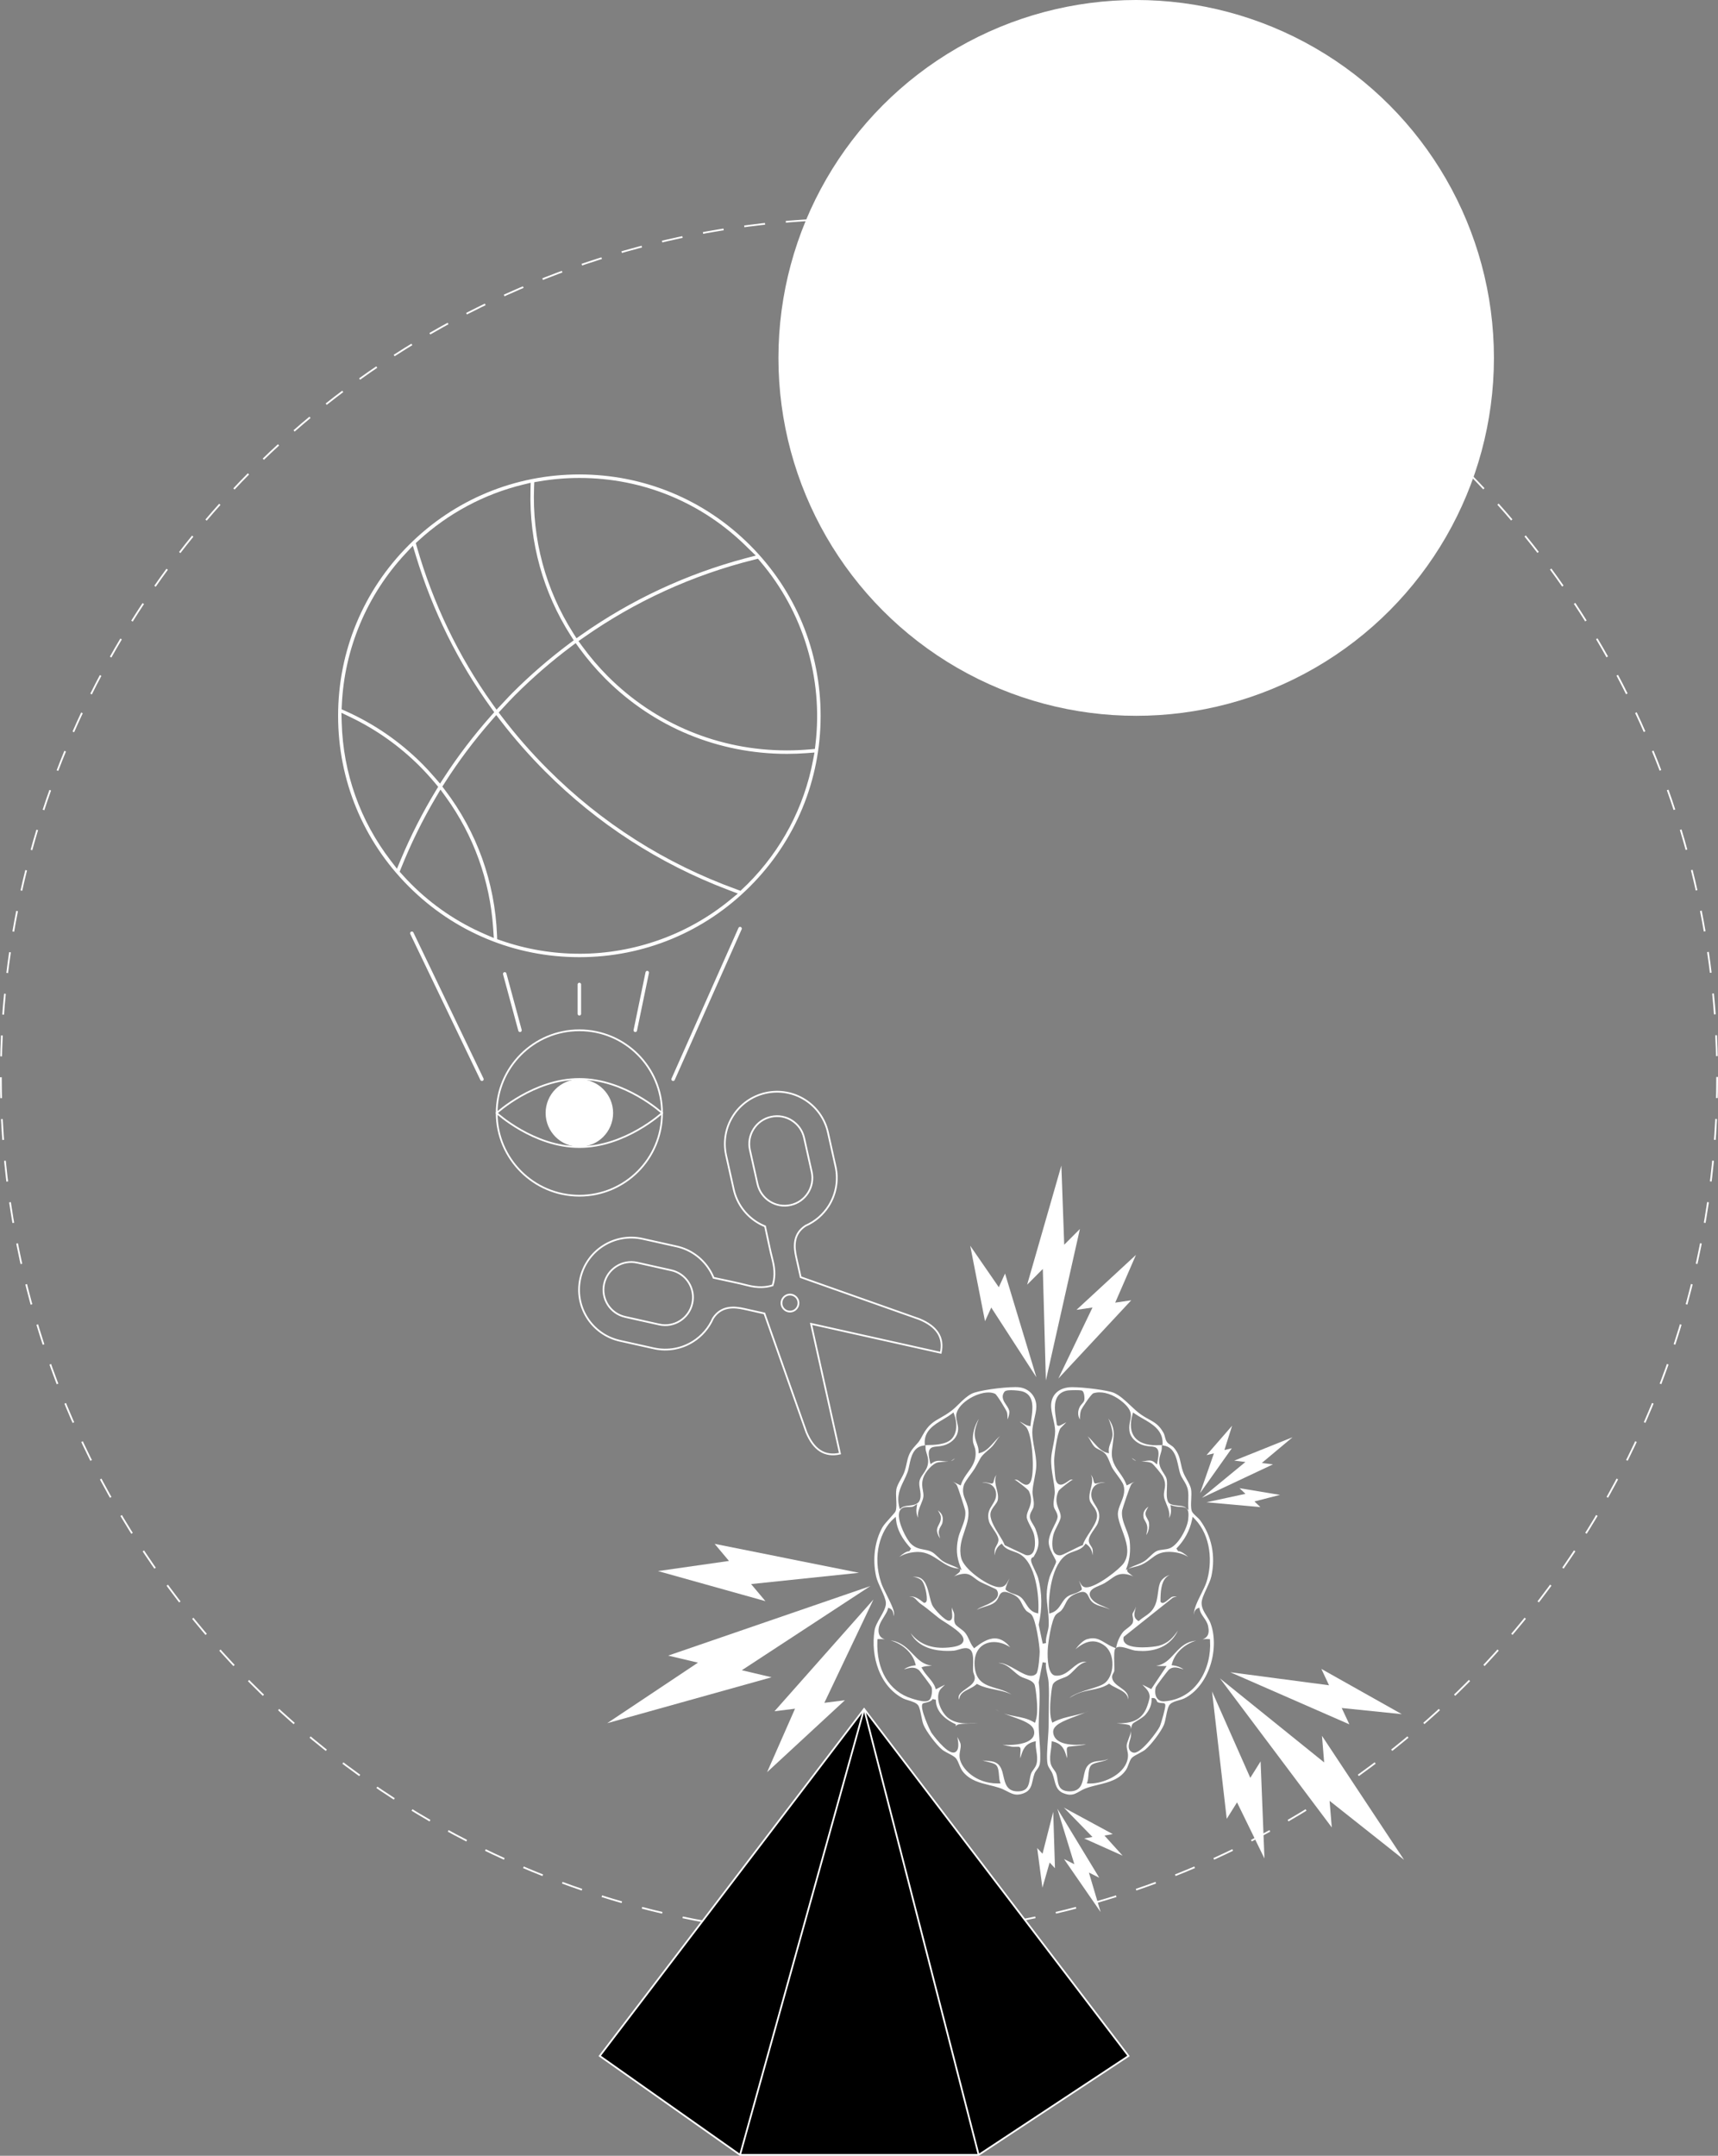 <?xml version="1.0" encoding="UTF-8"?>
<svg id="Layer_2" data-name="Layer 2" xmlns="http://www.w3.org/2000/svg" viewBox="0 0 988.16 1239.41">
  <rect x="0" y="0" width="988.16" height="1239.41" fill="#808080" stroke="none"/>
  <defs>
    <style>
      .cls-1, .cls-2, .cls-3, .cls-4 {
        stroke: #fff;
        stroke-miterlimit: 10;
      }

      .cls-1, .cls-2, .cls-4 {
        fill: none;
      }

      .cls-2 {
        stroke-dasharray: 12.02 12.02;
      }

      .cls-5 {
        fill: #fff;
      }

      .cls-4 {
        stroke-linecap: round;
        stroke-width: 2px;
      }
    </style>
  </defs>
  <g id="Layer_2-2" data-name="Layer 2">
    <g>
      <circle class="cls-5" cx="653.51" cy="205.77" r="205.77"/>
      <g>
        <g>
          <circle class="cls-5" cx="333.24" cy="639.9" r="19.41"/>
          <circle class="cls-1" cx="333.24" cy="639.9" r="47.55"/>
          <path class="cls-1" d="M380.79,639.9s-21.29-19.57-47.55-19.57-47.55,19.57-47.55,19.57c0,0,21.29,19.57,47.55,19.57s47.55-19.57,47.55-19.57Z"/>
        </g>
        <line class="cls-4" x1="277.2" y1="620.49" x2="236.89" y2="536.56"/>
        <line class="cls-4" x1="387.17" y1="620.49" x2="425.67" y2="533.88"/>
        <line class="cls-4" x1="333.24" y1="582.87" x2="333.24" y2="566"/>
        <line class="cls-4" x1="365.41" y1="592.35" x2="372.28" y2="559.18"/>
        <line class="cls-4" x1="299.09" y1="592.35" x2="290.31" y2="559.91"/>
        <path class="cls-5" d="M333.24,272.77c-37.07,0-71.92,14.43-98.12,40.64-26.21,26.21-40.65,61.06-40.65,98.13s14.43,71.92,40.65,98.13c26.21,26.21,61.06,40.64,98.12,40.64,0,0,0,0,0,0,37.07,0,71.92-14.43,98.12-40.64,26.21-26.21,40.65-61.06,40.65-98.13s-14.44-71.92-40.65-98.13c-26.21-26.21-61.06-40.64-98.12-40.64ZM329.65,363.9c-15.88-24.99-23.65-53.99-22.46-83.87l.11-2.8,2.76-.47c7.65-1.31,15.46-1.97,23.23-1.97,36.54,0,70.87,14.22,96.69,40.04.06.06.16.16.26.27l.06.06,4.42,4.25-5.95,1.56c-33.94,9.06-65.64,23.83-94.22,43.91l-2.96,2.08-1.94-3.06ZM283.16,404.58c-19.51-27.36-34.11-57.73-43.42-90.28l-.59-2.05,1.57-1.44c17-15.63,37.79-26.76,60.13-32.19l4.39-1.06-.11,4.51c-.75,29.74,7.25,58.56,23.14,83.35l1.74,2.71-2.58,1.93c-11.55,8.64-22.52,18.13-32.6,28.22-1.51,1.51-3.01,3.12-4.45,4.66-.63.67-1.25,1.34-1.88,2.01l-2.89,3.06-2.44-3.42ZM250.09,447.03c-2.61-3.02-4.99-5.6-7.29-7.9-12.79-12.79-27.65-23.01-44.16-30.38l-2.15-.96.11-2.35c1.45-32.53,14.51-63.53,36.77-87.3l4.09-4.37,1.74,5.73c9.6,31.61,24.22,61.13,43.45,87.73l1.62,2.24-1.84,2.07c-9.89,11.16-18.91,22.98-26.82,35.12l-2.51,3.85-3.01-3.48ZM452.59,431.43c-38.92,0-75.48-15.12-102.94-42.58-5.31-5.31-10.3-11.17-14.85-17.41l-2.07-2.84,2.88-2.02c29.75-20.9,62.81-35.99,98.26-44.84l2.08-.52,1.39,1.63c24.65,28.86,36.21,67.12,31.71,104.95l-.33,2.78-2.79.25c-4.41.4-8.89.6-13.32.6ZM423.91,511.41c-41.23-14.89-77.84-38.15-108.82-69.13-9.46-9.45-18.38-19.66-26.49-30.33l-1.76-2.31,2.96-3.19c2.07-2.23,4.2-4.54,6.43-6.76,10.06-10.05,20.85-19.41,32.09-27.83l2.8-2.1,2.06,2.83c4.59,6.31,9.67,12.25,15.08,17.66,27.84,27.84,64.9,43.17,104.36,43.17,3.77,0,7.6-.15,11.36-.43l4.5-.34-.84,4.43c-5.12,27.06-18.14,51.68-37.67,71.21-.57.57-1.15,1.12-1.74,1.67-.25.24-.51.48-.76.72l-1.55,1.47-2.01-.73ZM224.69,494.74c-17.59-22.9-27.32-50.31-28.15-79.27l-.16-5.67,5.11,2.46c14.87,7.14,28.3,16.65,39.91,28.26,3.05,3.06,6.1,6.4,9.05,9.94l1.58,1.9-1.28,2.11c-7.67,12.62-14.44,25.91-20.13,39.49l-2.3,5.5-3.63-4.72ZM333.25,548.33c-15.41,0-30.57-2.56-45.07-7.6l-2.22-.77-.09-2.35c-1.21-30.46-11.58-59.32-29.98-83.46l-1.46-1.92,1.29-2.03c7.91-12.43,16.98-24.51,26.95-35.91l2.77-3.17,2.57,3.33c7.88,10.23,16.53,20.06,25.69,29.22,29.99,30,65.36,52.85,105.11,67.94l5.59,2.12-4.63,3.79c-24.29,19.88-55.01,30.82-86.52,30.82ZM278.85,537.06c-15.86-6.86-30.11-16.55-42.34-28.78-1.72-1.73-3.42-3.52-5.2-5.5l-1.44-1.6.8-2c5.62-14.05,12.35-27.74,20-40.69l2.68-4.54,3.09,4.27c15.96,22.05,25.38,48.14,27.22,75.42l.38,5.66-5.2-2.25Z"/>
      </g>
      <circle class="cls-2" cx="494.08" cy="619.3" r="493.58"/>
      <path class="cls-1" d="M476.24,651.15l4.35,19.53c1.8,8.07.15,16.17-3.96,22.64-3.12,4.92-7.7,8.95-13.28,11.39-7.46,4.81-6.64,12.45-5.42,17.94l2.6,11.64,68.3,24.14c10.18,4.23,14.21,10.59,12.27,19.32l-74.59-16.63,16.63,74.59c-8.73,1.94-15.09-2.09-19.32-12.27l-24.14-68.3-11.64-2.6c-5.49-1.22-13.13-2.04-17.94,5.42-2.44,5.57-6.47,10.16-11.39,13.28-6.47,4.12-14.57,5.77-22.64,3.96l-19.53-4.35c-8.07-1.8-14.7-6.74-18.8-13.2-4.12-6.46-5.77-14.56-3.96-22.63,1.8-8.07,6.73-14.71,13.2-18.81,6.46-4.11,14.57-5.77,22.64-3.96l19.53,4.35c8.07,1.79,14.7,6.74,18.81,13.21.97,1.53,1.81,3.15,2.49,4.85,9.16,2.04,12.94,2.65,19.33,4.31,6.22,1.62,11.01,1.22,14.61.02,1.19-3.6,1.59-8.38-.03-14.61-1.66-6.39-2.26-10.17-4.31-19.33-1.7-.69-3.33-1.52-4.85-2.49-6.47-4.1-11.41-10.74-13.2-18.81l-4.36-19.53c-1.8-8.08-.15-16.18,3.96-22.64,4.1-6.47,10.74-11.4,18.81-13.2,8.07-1.8,16.17-.16,22.63,3.96,6.47,4.1,11.4,10.73,13.2,18.8ZM386.08,730.32l-19.53-4.36c-4.33-.96-8.57-.09-12.04,2.11-3.46,2.21-6.05,5.68-7.02,10-.96,4.32-.09,8.57,2.1,12.04,2.21,3.47,5.68,6.05,10.01,7.02l19.54,4.36c4.32.96,8.56.09,12.04-2.11,3.46-2.21,6.05-5.68,7.02-10,.96-4.32.09-8.57-2.11-12.04-2.21-3.46-5.68-6.06-10-7.02ZM450.92,745.71c-1.92,1.92-1.91,5.01,0,6.92s5.01,1.92,6.92,0,1.91-5.01,0-6.92-5.01-1.91-6.92,0ZM455.49,644.2c-3.47-2.19-7.71-3.07-12.04-2.1s-7.79,3.56-10,7.02c-2.2,3.47-3.07,7.71-2.11,12.04l4.36,19.54c.97,4.32,3.56,7.79,7.02,10,3.47,2.2,7.71,3.07,12.04,2.11,4.32-.96,7.79-3.55,10-7.02,2.2-3.47,3.07-7.71,2.11-12.04l-4.36-19.54c-.97-4.32-3.56-7.79-7.03-10Z"/>
      <g>
        <path class="cls-5" d="M615.6,1031.84c-1.16,0-2.46-.29-3.95-.88-3.62-1.43-4.39-4.37-5.27-7.77-.28-1.09-.57-2.21-.97-3.3-.35-.95-.87-1.76-1.38-2.54-.66-1.02-1.28-1.98-1.51-3.22-.58-3.11-.19-8.56.19-13.83.23-3.25.45-6.32.43-8.72-.02-2.66.04-5.6.1-8.71.11-5.51.22-11.21-.11-15.67-.12-1.58-.46-3.13-.79-4.62-.5-2.25-.98-4.38-.72-6.59l-1.92-.3-2.26,11.55.02.16c.74,5.51.49,11.11.24,16.52-.12,2.51-.24,5.1-.25,7.66-.02,2.41.2,5.48.43,8.73.38,5.26.76,10.7.19,13.82-.26,1.41-.94,2.32-1.67,3.3-.52.7-1.05,1.42-1.38,2.29-.45,1.21-.73,2.46-.99,3.67-.72,3.26-1.34,6.08-5.09,7.56-1.4.55-2.67.82-3.86.82-2.18,0-3.91-.9-5.91-1.94-1.32-.69-2.69-1.4-4.35-1.94-1.94-.63-3.91-1.12-5.81-1.58-5.52-1.36-10.73-2.64-14.82-7.3-1.24-1.42-1.9-3.05-2.54-4.62-.53-1.3-1.02-2.53-1.81-3.51-.74-.9-2.34-1.75-4.19-2.73-1.39-.73-2.83-1.49-3.7-2.2-3.38-2.74-9.22-10.52-10.78-14.34-.49-1.2-.89-3.17-1.27-5.07-.55-2.71-1.02-5.05-1.84-6.16-1.06-1.42-3.41-2.15-5.69-2.85-1.12-.34-2.17-.67-2.85-1.02-6.41-3.3-11.33-9.06-14.24-16.65-2.64-6.89-3.44-14.87-2.26-22.47.37-2.39,1.88-5.05,3.35-7.61,1.69-2.97,3.29-5.77,3.18-8.23-.09-2.06-1.41-4.95-2.81-8-1.16-2.54-2.36-5.16-2.82-7.27-2.16-9.82-.85-20.07,3.59-28.12.73-1.33,2.84-3.67,4.54-5.56,2.18-2.43,2.97-3.33,3.16-3.97.53-1.8.41-4.15.29-6.64-.1-1.99-.21-4.06.07-5.68.32-1.89,1.42-3.85,2.49-5.75.77-1.38,1.57-2.8,2.08-4.21.66-1.83,1.02-3.47,1.36-5.06.67-3.1,1.25-5.79,4-9.01.85-1,1.44-1.65,1.87-2.12,1.34-1.48,1.45-1.6,3.49-5.33,3.16-5.78,6.2-7.5,10.05-9.68,1.91-1.08,4.08-2.31,6.49-4.18,1.52-1.18,2.92-2.56,4.27-3.89,2.17-2.13,4.4-4.33,7.2-5.78,3.66-1.89,17.67-3.81,25.07-3.81.92,0,1.68.03,2.26.1,5.8.64,9.96,5.34,9.88,11.18-.03,2.1-.56,4.44-1.13,6.91-.6,2.63-1.22,5.35-1.2,7.86.02,2.87.56,5.83,1.13,8.95.62,3.38,1.26,6.87,1.17,10.22-.06,2.33-.58,4.99-1.09,7.56-.48,2.43-.97,4.95-1.08,7.22-.05,1.18.15,2.35.36,3.58.27,1.6.56,3.26.27,5.03-.13.78-.54,1.52-.97,2.31-.6,1.09-1.28,2.32-1.19,3.79.09,1.38.98,2.83,1.85,4.24.53.86,1.08,1.76,1.36,2.51,2.34,6.34,2.72,10.02-1.06,16.18-1.08.32-1.57,1.05-1.44,2.16.13,1.19.99,3,2,5.1.86,1.8,1.75,3.67,2.12,5.05,2.24,8.53,2.34,17.18.3,26.45l-.04.2,2.31,10.9,1.91-.33c-.25-1.87.23-3.76.73-5.76.39-1.56.79-3.18.82-4.79.06-3.7-.28-6.67-.62-9.54-.62-5.33-1.15-9.93,1.05-17.68.3-1.04,1.27-3.12,2.14-4.95,1.2-2.55,1.62-3.49,1.65-4.03.03-.57-.3-1.21-1.13-2.72-1.2-2.19-3.2-5.85-3.1-8.86.1-3.04,1.83-6.53,3.22-9.33,1.01-2.03,1.8-3.63,1.88-4.8.09-1.46-.59-2.7-1.19-3.79-.44-.79-.85-1.54-.98-2.32-.28-1.72-.02-3.44.24-5.11.19-1.26.38-2.46.31-3.59-.15-2.65-.59-5.28-1.02-7.82-.61-3.63-1.24-7.39-1.03-11.23.12-2.11.61-4.59,1.09-6.99.58-2.92,1.18-5.94,1.17-8.55-.01-2.29-.6-4.84-1.16-7.29-.64-2.77-1.3-5.63-1.13-8.1.38-5.61,4.32-9.28,10.53-9.83.43-.04.98-.06,1.64-.06,6.64,0,20.71,1.78,24.07,3.32,3.37,1.55,6.34,4.35,9.21,7.06,1.97,1.86,4.01,3.79,6.19,5.32,1.7,1.19,3.27,2.06,4.66,2.82,3.26,1.79,5.83,3.21,8.39,7.84.34.61.55,1.42.75,2.19.25.96.51,1.96,1.03,2.76.56.85,1.42,1.43,2.26,1.98.66.44,1.35.9,1.84,1.47,2.75,3.21,3.33,5.9,4,9.01.34,1.59.69,3.23,1.36,5.06.51,1.41,1.31,2.83,2.08,4.21,1.07,1.9,2.17,3.86,2.49,5.75.27,1.62.17,3.68.07,5.68-.13,2.49-.25,4.84.29,6.64.31,1.03,1.52,2.16,2.81,3.35.75.69,1.52,1.41,1.92,1.95,6.79,9.2,9.12,20.69,6.56,32.35-.47,2.13-1.65,4.67-2.79,7.13-1.42,3.06-2.77,5.95-2.82,8.17-.07,2.74,1.48,5.24,2.98,7.65.84,1.36,1.64,2.64,2.12,3.91,2.65,6.98,2.6,16.12-.12,24.44-2.85,8.72-8.3,15.61-14.95,18.9-.79.39-1.88.7-3.03,1.03-1.96.56-3.99,1.13-5.15,2.32-1.17,1.2-1.71,3.94-2.28,6.85-.36,1.82-.72,3.7-1.22,4.91-1.55,3.82-7.39,11.59-10.78,14.34-.87.71-2.31,1.47-3.7,2.2-1.85.98-3.46,1.82-4.19,2.73-.69.84-1.16,2.11-1.67,3.46-.43,1.14-.88,2.32-1.43,3.16-3.73,5.63-10.03,7.17-16.13,8.66-2.35.58-4.79,1.17-7.01,1.99-1.47.54-2.69,1.24-3.76,1.86-1.7.97-3.17,1.81-5.13,1.81ZM564.74,1012.02c.96.21,1.98.28,2.99.35,1.54.11,3.13.22,4.55.81,3.38,1.42,4.13,4.68,4.92,8.14.9,3.91,1.91,8.33,7.57,8.58.23,0,.45.01.66.01,5.66,0,6.28-3.6,6.83-6.78.2-1.17.41-2.38.83-3.53.26-.7.76-1.41,1.3-2.16.75-1.05,1.6-2.24,1.89-3.66.52-2.48.18-4.75-.16-6.94-.23-1.53-.45-2.97-.4-4.48l.05-1.32-1.28.35c-5.17,1.43-6.23,4.9-7.35,8.58-.09.29-.18.58-.27.88-.1-1.16,0-2.6.06-3.41.12-1.63.17-2.38-.34-2.87-.33-.32-.74-.32-1.26-.32-.25,0-.57,0-.9.01-.38,0-.79.02-1.17.02-.55,0-.93-.02-1.14-.05-1.57-.27-3.51-.63-5.49-1.14,1.08.09,2.21.14,3.37.14,3.21,0,10.98-.4,13.86-4.14.97-1.26,1.25-2.78.82-4.4-.97-3.66-6.44-5.61-12.24-7.67-1.68-.6-3.43-1.22-5.09-1.9.06.02.12.04.18.06,2.14.71,4.38,1.14,6.55,1.56,3.45.66,7.02,1.35,10.19,3.17l1.04.6.37-1.14c1.01-3.13.92-6.36.82-9.48v-.09c-.03-1-.73-10.1-1.59-11.54-1.07-1.79-3.37-2.62-5.41-3.35-1-.36-1.95-.7-2.59-1.1-1.47-.91-2.75-2.02-3.99-3.1-2.42-2.1-4.92-4.27-8.64-4.61.18-.02.36-.03.55-.03,2.77,0,6.2,1.96,9.53,3.86,3.19,1.82,6.21,3.55,8.69,3.55,1.19,0,2.19-.4,2.98-1.18,1.47-1.48,1.98-12.07,1.97-12.71-.07-3.8-2.17-18.36-4.69-21.25-.5-.58-1.11-.96-1.71-1.32-.59-.37-1.15-.72-1.57-1.24-1.09-1.35-1.68-2.54-2.24-3.69-1.27-2.59-2.38-4.82-8.2-6.58-.66-.2-1.23-.3-1.75-.3-2.09,0-2.82,1.55-3.46,2.92-.49,1.04-.99,2.11-2.07,3-1.58,1.31-3.57,1.92-5.68,2.56-1.64.5-3.32,1.02-4.85,1.9.33-.3.72-.59,1.16-.88.47-.3,1.45-.72,2.5-1.17,3.17-1.35,7.51-3.19,8.42-6.05.35-1.08.18-2.19-.49-3.28-.26-.43-.7-.68-5.56-2.87-1.66-.75-3.39-1.53-4.02-1.88-1.44-.8-2.48-1.6-3.4-2.31-1.64-1.26-3.05-2.35-5.49-2.35-1.32,0-2.85.31-4.84.97-.53.18-.97.41-1.37.65.41-.34.91-.74,1.53-1.21,1.31-.98,1.96-1.48,2.05-2.16.04-.3-.04-.59-.22-.82l-.13-.17,1.18.64-.91-2.44c-1.99-5.31-2.3-9.87-1.1-15.72.38-1.84,1.11-3.69,1.88-5.64,1.33-3.38,2.7-6.87,2.19-10.45-.1-.69-4.19-13.93-4.99-14.89-.69-.83-1.53-1.37-2.44-1.74,1.07.38,2.14.9,3.2,1.42l1.64.79.36-1.01c.91-2.53,2.39-4.58,3.82-6.57,2.47-3.42,5.02-6.95,4.29-12.62-.12-.93-.42-1.78-.72-2.6-.31-.86-.6-1.67-.7-2.59-.42-4.03.87-8.87,3.35-12.89-1.22,2.88-2.3,6.02-2.36,8.57-.05,1.99.58,3.74,1.18,5.43.55,1.53,1.07,2.97,1.06,4.51v1.3s1.24-.36,1.24-.36c3.02-.86,5.33-3.46,7.57-5.98,1.21-1.36,2.39-2.69,3.58-3.62-.91.89-1.64,1.99-2.37,3.07-.88,1.32-1.8,2.69-3.04,3.77-5.17,4.48-5.29,4.71-6.77,7.51-.52.98-1.23,2.33-2.44,4.36-.51.86-1.41,2.08-2.36,3.37-1.69,2.31-3.44,4.7-3.89,6.17-1.11,3.65-.04,6.28,1,8.82.45,1.11.92,2.25,1.23,3.51,1.23,5.01-.26,9.42-1.83,14.07-1.62,4.78-3.29,9.73-1.91,15.47,1.53,6.37,14.12,15.23,20.29,16.57.65.14,1.25.21,1.8.21,3.03,0,4.09-2.08,4.95-3.76.24-.48.46-.9.69-1.26-.58,1.28-2.39,5.42-2.22,6.18l.07.33.26.21c1.37,1.14,2.93,1.67,4.43,2.17,1.31.44,2.54.86,3.66,1.65,1.34.95,2.25,2.38,3.21,3.9,1.45,2.27,2.94,4.62,6,5.41l1.14.3.08-1.17c.54-8.53-1.37-27.82-10.78-33.01-1.16-.64-2.42-1.09-3.64-1.52-2.33-.83-4.54-1.61-6.03-3.68l-.58-.8-.79.59c-2.32,1.74-2.95,3.94-3.29,6.17-.05-1.19-.08-2.32.09-3.36.12-.74.52-1.46.95-2.23.62-1.11,1.32-2.38,1.1-3.84-.26-1.7-1.53-3.59-2.88-5.59-1.1-1.63-2.23-3.31-2.57-4.61-1.16-4.48.33-6.84,1.91-9.34,1.27-2.01,2.59-4.09,2.15-7.11-.38-2.6-2.07-5.68-7.98-5.8.29-.07.64-.1,1.06-.1,1.16,0,2.42.3,3.26.5.55.13.89.21,1.16.21s.51-.08.71-.24c.3-.25.37-.51.58-1.38.15-.61.39-1.62.61-2.04.27-.5.58-1,.93-1.49-.15.29-.28.57-.37.86-.8,2.5-.18,4.93.42,7.27.53,2.08,1.09,4.24.66,6.49-.18.93-1.02,2.05-1.83,3.13-.91,1.21-1.85,2.47-2.22,3.82-.98,3.63,2.1,8.64,4.82,13.06,1.28,2.09,2.5,4.06,3.07,5.55l.14.37,11.98,5.66.09.02c.42.11.83.17,1.21.17,1.1,0,2.05-.46,2.74-1.33,2.09-2.64,1.34-8.5.9-10.35-.4-1.73-1.34-3.54-2.25-5.28-.95-1.83-1.94-3.73-1.99-5.07-.06-1.41.46-2.69,1.06-4.18,1.13-2.78,2.4-5.93.19-10.72-.5-1.07-7.29-6.16-7.93-6.42-.16-.06-.32-.12-.49-.15.18-.01.37-.02.57-.02.41,0,.62.03.68.04.56.09,1.42.71,2.17,1.26,1.13.82,2.29,1.67,3.5,1.67,1.32,0,2.29-.95,2.87-2.83,1.81-5.78.71-24.09-2.39-29.51-.72-1.25-2.44-2.61-4.33-4.01.71.26,1.35.64,2.02,1.04.95.56,1.93,1.15,3.16,1.4l1.06.22.1-1.08c.09-.9.23-1.91.39-2.98.84-5.76,1.98-13.65-4.94-15.89-1.1-.36-4.21-.76-6.73-.76-2.76,0-3.48.5-3.83.98-2.07,2.9-.35,5.45,1.04,7.5.93,1.37,1.8,2.67,1.83,4.06.02,1.11-.41,2.85-1.05,4.29,0-.24,0-.49-.01-.74-.01-1.11-.03-2.25-.34-3.45-.24-.93-5.72-10.04-6.8-10.56-1.06-.51-2.34-.77-3.8-.77-7.59,0-18.48,6.95-18.59,13.43-.02,1.3.28,2.56.56,3.77.32,1.36.65,2.77.55,4.26-.27,3.75-2.88,6.94-7,8.55-1.93.75-3.68.92-5.09,1.05-1.74.16-3.24.3-4.12,1.52-.9,1.25-.9,3.28,0,7.25l.32,1.39,1.18-.81c1.14-.78,2.29-1.13,3.71-1.13.79,0,1.6.1,2.46.21.95.12,1.93.24,3,.24h.02c-.59.06-1.23.09-1.94.11-1.13.04-2.41.09-3.86.32-3.49.53-7.7,5.78-8.73,8.92-.99,3.02-.58,5.22-.23,7.16.21,1.16.41,2.25.33,3.48-.09,1.34-.74,2.88-1.42,4.52-.99,2.36-2.13,5.09-1.65,7.77-.93-1.65-1.17-3.77-.87-5.73l.33-2.16-1.82,1.21c-.76.51-1.75.55-2.69.55h-.92c-.91,0-1.95.03-2.9.48-.79.38-1.8,1.22-2.1,3.11-.8,5.09,4.26,15.1,7,17.67,2.45,2.3,4.9,2.75,7.27,3.19,1.46.27,2.83.52,4.26,1.19,1.3.6,2.55,1.81,3.77,2.97.98.94,2,1.91,3.05,2.57,1.51.96,3.17,1.61,4.76,2.24,1.28.5,2.5.98,3.64,1.6l.76.41h-.22c-4.48-.31-7.74-2.48-11.19-4.79-3.56-2.37-7.23-4.83-12.2-4.83-.22,0-.43,0-.66.01-3.86.17-7.16,1.09-10.11,2.87,2-1.86,4.3-3.25,5.47-3.25.11,0,.2.01.26.04l1.06-1.57c-5.23-5.69-8.05-11.05-8.6-16.39l-.2-1.91-1.42,1.29c-7.13,6.45-12.33,20.72-6.92,36.81.58,1.71,1.8,4.17,3.1,6.77,1.9,3.8,4.26,8.52,4.26,10.59,0,.5-.09,1.13-.26,1.73-.04-1.77-.37-3.65-2.04-4.45l-1-.48-.34,1.05c-.46,1.42-1.34,2.83-2.27,4.32-1.58,2.53-3.2,5.14-3.01,8.2.17,2.79,1.74,3.99,3.6,4.61-.81-.1-1.63-.15-2.45-.15-.3,0-.6,0-.9.02l-.89.04-.04.89c-.68,16.7,6.68,29.11,19.69,33.2l.23.07c1.61.51,4.96,1.57,7.35,1.57,1.34,0,2.27-.32,2.84-.99,1.23-1.46,1.57-5.25,1.13-6.95-.26-1.01-7.1-9.79-7.16-9.84-1.15-1.05-2.46-1.56-3.98-1.56-1.23,0-2.46.33-3.64.65-.39.11-.77.21-1.15.3,1.65-1.21,3.87-1.96,5.69-2.18l1.11-.14-.29-1.08c-1.67-6.16-7.43-11.27-14.22-13.19,1.02.15,1.99.29,2.82.57,4.56,1.54,7.32,4.42,9.99,7.2,3.06,3.19,5.96,6.21,11.07,6.7-.56.09-1.19.14-1.9.18-1.04.06-2.12.13-3.08.44l-1.12.36.57,1.03c.93,1.67,2.18,3.15,3.39,4.58,1.63,1.93,3.17,3.75,3.92,5.95l.36,1.06,5.3-2.65c-.41.41-.8.79-1.1,1.08-1.02.98-1.6,1.56-1.85,2-2.93,5.12,1.04,13.4,5.05,16.27,3.63,2.6,7.82,2.95,11.43,2.95,1.3,0,2.63-.05,3.91-.1.56-.02,1.14-.04,1.71-.06-1.42.15-3.33.19-4.99.22-5.15.11-7.16.25-7.85,1.36-.06.1-.12.2-.17.31,0-.19,0-.37.02-.53l.09-.7-.64-.3c-3.33-1.54-11.07-5.98-10.88-13.83l-1.86-.42c-.62,1.39-3.32,1.96-4.48,2.2-.66.14-.93.2-1.19.43-2.24,2.05,4.42,15.85,4.83,16.51.75,1.19,8.5,11.65,12.73,11.65h0c.52,0,.99-.14,1.39-.43,2.02-1.44,1.63-4.91.96-8.54.18.37.37.73.55,1.08.6,1.15,1.22,2.34,1.32,3.11.16,1.2-.05,2.3-.27,3.47-.25,1.34-.52,2.73-.28,4.39.85,5.99,9.08,14.66,21.75,14.66.15,0,.3,0,.45,0l1.31-.03-.41-1.24c-.26-.81-.37-2.02-.47-3.3-.19-2.29-.39-4.66-1.6-5.9-.96-.98-2.73-1.41-4.78-1.91-1.33-.32-2.5-.63-3.45-1ZM604.86,1002.3c-.04,1.28-.22,2.54-.41,3.86-.35,2.45-.7,4.97-.15,7.63.3,1.42,1.15,2.61,1.9,3.66.54.75,1.04,1.46,1.3,2.16.42,1.12.59,2.33.76,3.49.46,3.11.98,6.63,6.74,6.8.13,0,.26,0,.38,0,6.21,0,7.13-4.54,7.94-8.55.47-2.3.95-4.67,2.35-6.25,1.93-2.19,4.28-2.43,6.78-2.7,1.77-.19,3.57-.38,5.18-1.27-.94.8-2.65,1.32-5.2,1.91-2.06.48-3.84.89-4.82,1.89-1.22,1.26-1.41,3.62-1.6,5.9-.11,1.28-.21,2.49-.47,3.3l-.4,1.23,1.3.04c.17,0,.35,0,.52,0,8.54,0,20.97-5.84,21.82-15.36.12-1.35-.13-2.53-.38-3.67-.21-.98-.41-1.9-.36-2.89.04-.94.59-2.36,1.12-3.74.59-1.53,1.18-3.08,1.37-4.5-.01.37-.01.75-.02,1.12,0,.86-.02,1.67-.11,2.32-.04.3-.2.82-.37,1.37-.55,1.79-1.31,4.24-.37,5.98.42.78,1.12,1.31,2.08,1.58.2.06.42.09.65.09,4.43,0,13.56-12.62,14.68-15.04.43-.93,1.38-4.08,2.05-6.59,1.56-5.84,1.22-6.17.79-6.58-.31-.3-.64-.31-1.24-.33-.74-.03-2.28-.08-3.06-.7,0-.02-.11-.25-.17-.4-.27-.62-.77-1.78-2.09-1.8h-1s.02.99.02.99c.07,3.82-2.15,7-3.48,8.55-1.06,1.24-3.39,2.65-5.09,3.68-1.51.91-2.13,1.3-2.4,1.72-.52.81-.73,1.85-.81,2.96-.03-.67-.19-1.3-.54-1.86-.3-.48-.56-.9-7.76-1.49-.01,0-.02,0-.03,0h.28c6.23,0,13.17-.64,16.66-8.25.62-1.35,2.11-5.57,2.06-7.23-.07-2.52-1.77-4.26-3.27-5.8-.32-.33-.63-.65-.93-.98l5.11,2.56,8.86-13.26h-1.98c-.27-.01-.55,0-.84,0-.3,0-.61,0-.93,0-.8,0-1.59-.03-2.33-.14,4.71-.54,7.66-3.75,10.52-6.87,2.39-2.6,4.86-5.29,8.43-6.65,1.33-.5,2.75-.74,4.15-.96-6.63,1.99-12.23,7.03-13.88,13.08l-.29,1.08,1.11.14c1.84.23,4.1.99,5.75,2.23-.44-.11-.89-.25-1.34-.38-1.17-.35-2.37-.71-3.6-.71-1.31,0-2.45.41-3.48,1.26-.43.36-7.31,9.24-7.57,10.24-.49,1.89-.51,4.55.89,6.35.84,1.08,2.05,1.65,3.5,1.65.13,0,.27,0,.41-.01,18.5-1.28,27.43-18.94,26.44-34.9l-.05-.87-.87-.04c-.29-.01-.59-.02-.89-.02-.83,0-1.65.05-2.47.15,1.08-.37,2-.92,2.65-1.85.9-1.3,1.07-3.15.55-5.65-.42-2.02-1.52-3.61-2.58-5.14-.99-1.43-1.92-2.78-2.26-4.39l-.25-1.21-1.11.53c-1.46.69-1.9,2.2-2.01,3.74-.2-3.32,2.17-8.06,4.28-12.3,1.21-2.43,2.36-4.73,2.98-6.66,3.5-10.91,2.78-26.34-6.7-36.19l-1.27-1.32-.38,1.8c-1.29,6.15-4.3,11.68-8.96,16.46l1.04,1.59s.13-.04.26-.04c1.17,0,3.47,1.39,5.47,3.25-2.95-1.77-6.25-2.7-10.11-2.87-.33-.01-.66-.02-.97-.02-5.16,0-7.66,1.91-10.3,3.94-1.55,1.18-3.15,2.41-5.46,3.44-1.38.62-2.94,1.02-4.44,1.4-1.03.26-2.09.54-3.11.88l-.1.03.88-.48c1.14-.62,2.35-1.1,3.64-1.6,1.6-.63,3.25-1.28,4.76-2.24,1.06-.67,2.11-1.67,3.22-2.73,1.34-1.28,2.73-2.6,3.97-3.14,1.05-.46,2.32-.62,3.67-.79,1.21-.15,2.47-.31,3.59-.71,5.01-1.8,10.17-11.41,10.75-16.5.39-3.37.19-5.09-.7-6.14-.89-1.05-2.24-1.12-3.79-1.21-1.22-.07-2.6-.14-4.24-.63l-1.47-.43.23,1.51c.31,2.07.03,4.3-1.03,6,.69-2.82-.45-5.55-1.49-8.06-.66-1.6-1.29-3.11-1.42-4.52-.12-1.38.08-2.48.29-3.65.39-2.14.78-4.35-1.01-7.82-.5-.96-5.3-7.1-6.53-7.65-1.54-.69-3.26-.73-4.92-.77-.27,0-.54-.01-.8-.02.67-.07,1.33-.19,1.98-.31.89-.16,1.74-.32,2.56-.32,1.23,0,2.19.36,3.11,1.17l1.27,1.12.33-1.66c.82-4.13.78-6.11-.13-7.32-.86-1.14-2.27-1.27-3.91-1.41-1.41-.12-3.16-.28-5.18-1.06-3.02-1.18-6.42-3.87-6.92-7.91-.3-2.4.08-4.2.41-5.78.66-3.18,1.23-5.93-4.13-10.59-4.13-3.59-9.16-5.74-13.45-5.74-1.23,0-2.41.17-3.52.5-1.4.42-6.78,8.79-7.09,9.61-.61,1.62-.66,3.15-.72,4.63-.01.29-.02.58-.04.86-1.26-2.39-1.27-4.79-.03-7.29.25-.51.74-1.07,1.21-1.61.62-.71,1.16-1.32,1.35-1.99.29-1.02.14-4.81-1.14-5.61-.24-.15-.58-.37-3.89-.37-1.57,0-3.63.06-4.36.17-2.53.39-4.45,1.45-5.7,3.16-2.68,3.67-1.76,9.51-1.01,14.2.12.74.23,1.44.32,2.11l.04.31.22.23c.21.22.49.34.81.34.57,0,1.29-.38,2.89-1.25.44-.24.98-.53,1.53-.81l-3.4,3.46-.06.1c-1.85,3.11-3.48,14.83-3.55,18.46-.03,1.91.42,9.35.96,11.22.63,2.19,1.88,2.65,2.82,2.65,1.33,0,2.66-.91,3.95-1.79.72-.5,1.54-1.06,1.96-1.12.06,0,.27-.04.68-.04.2,0,.39,0,.57.02-.17.04-.33.09-.49.15-.64.26-7.43,5.35-7.93,6.42-2.21,4.79-.94,7.94.19,10.72.6,1.49,1.12,2.78,1.06,4.18-.06,1.31-1.05,3.26-2.01,5.14-.89,1.74-1.8,3.54-2.22,5.22-.61,2.47-1.26,7.81.7,10.31.72.92,1.73,1.41,2.93,1.41.15,0,.29,0,.45-.02.8-.07,2.59-.94,6.49-2.89,2.29-1.15,4.88-2.45,5.87-2.75l.49-.15.15-.49c.61-1.94,2.15-4.32,3.64-6.62,2.03-3.13,4.13-6.37,4.4-9.18.27-2.76-1.23-4.84-2.55-6.66-.78-1.08-1.52-2.1-1.7-3.05-.43-2.25.12-4.41.66-6.49.6-2.35,1.22-4.77.42-7.27-.09-.29-.22-.58-.37-.86.35.49.67.98.93,1.49.22.42.46,1.43.61,2.04.21.87.27,1.14.58,1.39.19.16.43.24.7.24s.61-.08,1.16-.21c.83-.2,2.09-.5,3.26-.5.41,0,.76.04,1.06.1-5.91.11-7.6,3.2-7.98,5.8-.44,3.01.9,5.13,2.19,7.18,1.71,2.72,3.33,5.29,1.55,10.31-.36,1-1.25,2.29-2.19,3.65-1.46,2.1-2.97,4.28-3.07,6.24-.07,1.36.6,2.36,1.19,3.25.45.68.88,1.31,1,2.09.17,1.03.14,2.17.08,3.37-.35-2.22-.97-4.43-3.3-6.17l-.79-.59-.58.8c-1.5,2.07-3.7,2.85-6.03,3.68-1.22.43-2.47.88-3.64,1.52-9.42,5.2-11.33,24.49-10.78,33.02l.08,1.23,1.18-.37c3.06-.95,4.53-3.23,5.95-5.44.96-1.49,1.86-2.89,3.22-3.86,1.12-.8,2.36-1.21,3.66-1.65,1.5-.51,3.06-1.03,4.43-2.17l.26-.21.07-.33c.13-.59-.92-3.19-1.67-4.93.12.21.24.42.36.64.67,1.21,1.25,2.25,2.09,2.77.5.31,1.12.47,1.85.47,5.82,0,19.36-10.63,21.58-14.05,3.8-5.83,1.22-12.81-1.05-18.96-1.21-3.28-2.35-6.38-2.42-8.94-.06-2.18.81-4.31,1.73-6.58,1.3-3.19,2.64-6.48,1.5-10.23-.45-1.47-2.2-3.86-3.89-6.17-.95-1.29-1.84-2.52-2.36-3.38-.6-1-1.1-2.26-1.6-3.48-.74-1.85-1.51-3.77-2.68-5.05-.99-1.08-2.29-1.73-3.55-2.36-.99-.49-1.93-.96-2.53-1.57-.91-.91-1.57-2.11-2.22-3.26-.53-.96-1.1-1.97-1.83-2.83,1.13.92,2.23,2.17,3.37,3.45,2.24,2.52,4.55,5.12,7.57,5.98l1.33.38-.09-1.38c-.11-1.58.44-3.06,1.02-4.62.6-1.62,1.22-3.29,1.15-5.18-.1-2.73-1.15-5.95-2.38-8.88,3.78,5.49,3.33,8.74,2.57,14.22-.17,1.23-.36,2.62-.52,4.15-.6,5.77,1.81,9.18,4.35,12.78,1.36,1.93,2.78,3.93,3.75,6.39l.38.97,1.59-.77c1.03-.5,2.08-1.01,3.12-1.39-.74.33-1.43.79-2.02,1.47-.78.89-5.16,14.03-5.32,15.13-.51,3.56.86,7.09,2.19,10.49.95,2.43,1.93,4.95,2.18,7.39.51,5.05.02,9.87-1.41,13.95l-.84,2.38,1.11-.61-.13.17c-.18.23-.26.53-.22.82.09.68.75,1.18,2.05,2.16.62.47,1.12.87,1.53,1.21-.4-.24-.84-.48-1.37-.65-1.74-.58-3.23-.86-4.58-.86-3,0-4.97,1.41-7.24,3.04-.98.7-2.09,1.5-3.4,2.27-.76.45-1.74.86-2.77,1.3-2.61,1.1-5.31,2.25-5.73,4.44-.25,1.31.36,2.68,1.87,4.18,1.59,1.57,3.72,2.45,5.78,3.29,1.53.63,2.93,1.2,4.01,1.99-1.45-.81-2.99-1.26-4.5-1.69-2.06-.6-4-1.16-5.65-2.59-1.07-.93-1.61-2.04-2.09-3.02-.66-1.36-1.41-2.9-3.48-2.9-.51,0-1.08.1-1.74.29-5.82,1.74-6.92,3.99-8.2,6.59-.57,1.15-1.15,2.34-2.23,3.68-.42.52-.97.87-1.55,1.24-.58.37-1.17.75-1.7,1.32-2.61,2.83-4.57,16.62-4.71,20.48-.16,4.2-.05,14.01,4.37,14.53.33.04.67.06,1,.06,3.52,0,6.13-2.17,8.65-4.27,2.17-1.8,4.22-3.51,6.68-3.72.22-.02.46-.03.73-.03.31,0,.63.01.95.04-3.14.64-5.18,2.74-7.16,4.78-1.15,1.18-2.34,2.41-3.73,3.31-.72.47-1.78.87-2.91,1.29-2.2.83-4.47,1.68-5.52,3.43-.86,1.44-1.56,10.55-1.59,11.54v.09c-.09,3.12-.19,6.35.82,9.48l.35,1.08,1.02-.52c3.44-1.75,7.01-2.58,10.79-3.45,2.28-.53,4.63-1.07,6.95-1.83l.05-.02,2.27-1.02c-2.33,1.16-5.12,2.21-7.73,3.2-6.78,2.56-13.19,4.97-12.83,9.21.28,3.26,2.85,7.15,13.56,7.15,1.85,0,3.7-.12,5.37-.3-.59.16-1.07.29-1.38.36-.92.21-3.02.4-4.87.58-3.7.34-4.07.41-4.44.77-.51.49-.46,1.24-.34,2.87.06.87.17,2.29.06,3.42-.09-.3-.18-.6-.27-.89-1.12-3.68-2.18-7.15-7.35-8.58l-1.19-.33-.04,1.23ZM668.25,832.08c.05,1.34-.32,2.53-.71,3.79-.44,1.42-.89,2.9-.8,4.68.14,2.74,1.43,4.71,2.57,6.46.77,1.18,1.49,2.29,1.74,3.47.31,1.52.21,3.49.12,5.39-.13,2.61-.27,5.31.6,7.36.79,1.87,3.28,2.12,5.68,2.36,1.67.17,3.56.36,4.39,1.1l1.74,1.56-.12-2.33c-.06-1.12-.02-2.25.02-3.44.06-1.87.12-3.81-.2-5.71-.38-2.25-1.5-4.09-2.59-5.87-.69-1.13-1.34-2.2-1.74-3.28-.46-1.26-.79-2.81-1.15-4.45-1.06-4.94-2.38-11.09-8.41-12.07l-1.17-.19.04,1.18ZM531.24,831.09c-6.02.8-7.24,6.62-8.22,11.29-.32,1.51-.62,2.93-1.04,4.08-.63,1.73-1.4,3.31-2.14,4.84-2.11,4.36-4.11,8.47-2.67,14.87l.33,1.48,1.21-.92c.96-.73,2.56-.92,4.11-1.1,2.59-.3,5.52-.64,6.38-3.61.6-2.04.25-3.99-.08-5.88-.26-1.47-.5-2.86-.31-4.23.24-1.71,1.2-3.1,2.22-4.57,1.25-1.81,2.67-3.87,2.83-6.79.09-1.78-.36-3.26-.8-4.68-.39-1.26-.76-2.45-.71-3.79l.04-1.15-1.14.15ZM651.33,813.37c-1.49,5.48-1.07,9.79,1.24,12.83,2.39,3.13,6.61,4.71,12.54,4.72.86,0,1.77-.04,2.7-.1l.88-.07.02-.88c.19-7.66-6.04-11.23-11.54-14.38-1.56-.89-3.03-1.74-4.35-2.65l-1.13-.78-.36,1.33ZM547.36,812.86c-1.44,1.13-3.13,2.13-4.91,3.2-5.15,3.06-10.98,6.53-10.57,13.83l.05.93h.93c3.91-.04,11.2-.1,14.45-3.5,3.61-3.77,3.1-9.91,1.57-14.03l-.46-1.25-1.05.82ZM574.76,983.96c-.89-.44-1.73-.91-2.48-1.41.09.06.19.11.29.17.72.42,1.44.85,2.19,1.24ZM546.99,840l2.22-1.53c-.68.82-1.39,1.27-2.22,1.53ZM653.51,839.94c-.95-.3-1.8-.81-2.53-1.74l2.53,1.74Z"/>
        <path class="cls-5" d="M648.84,977.15c0-.39-.05-.77-.14-1.14-.67-2.63-3.58-4.08-6.4-5.47-1.36-.67-2.77-1.37-3.82-2.16l-.54-.4-.57.36c-2.98,1.88-6.3,2.55-9.81,3.26-2.49.5-5.06,1.02-7.55,2.01-1.43.57-2.71,1.31-3.94,2.02-.35.21-.7.41-1.05.6,3-2.43,7.72-3.87,12.01-5.18,3.84-1.17,7.16-2.19,8.9-3.79,2.72-2.51,4.21-6.97,3.9-11.66-.28-4.23-2.01-7.75-4.75-9.66-2.15-1.51-4.36-2.27-6.57-2.27-3.67,0-6.95,2.09-9.93,4.54,2.02-2.67,4.59-5.17,6.65-5.79,1.19-.35,2.28-.53,3.32-.53,2.76,0,4.81,1.24,7.18,2.68,1.54.94,3.14,1.9,5.11,2.65l.92.35c-.11.11-.22.23-.31.36-.63.9-.67,3.3-.55,8.7.04,1.63.07,3.18.02,3.95-.03.41-.28.86-.54,1.35-.38.69-.8,1.47-.73,2.39.2,2.62,2.48,4.24,4.68,5.81,2.51,1.79,4.88,3.48,4.59,6.5-.02.16-.05.34-.09.52ZM657.02,949.21c-1.36,0-2.77-.09-4.19-.25-.65-.08-1.76-.43-2.94-.8-1.95-.62-4.15-1.32-5.84-1.32-.88,0-1.59.2-2.1.59l.2-.91c.67-3.1,2.17-6.31,3.91-8.36.51-.6,1.41-1.29,2.29-1.96,1.49-1.14,2.9-2.21,3.24-3.41.35-1.25.13-2.37-.05-3.28-.12-.6-.22-1.12-.15-1.54.08-.45.4-.98.73-1.54.45-.75.98-1.64,1.11-2.67.05.51-.12,1.16-.34,2-.46,1.76-1.08,4.17,1.39,5.87l.62.42.57-.49c.9-.78,1.87-1.44,2.81-2.08,1.91-1.29,3.88-2.63,5.28-5,1.72-2.9,2.11-5.89,2.49-8.78.26-1.95.5-3.79,1.13-5.52.8-2.18,3.09-3.99,5.66-4.68-.8.34-1.5.82-2.12,1.44-2.85,2.86-3.24,8.21-3.23,13.58v.36s.23.27.23.27c.25.29.6.44.99.44.91,0,1.96-.83,3.61-2.19.56-.46,1.4-1.16,1.66-1.26.54-.2,1.09-.3,1.63-.3.48,0,.93.08,1.36.23-.12-.01-.23-.02-.36-.02-.61,0-1.24.16-1.93.48l-.1.05-28.28,22.52-.07.35c-.22,1.12.03,2.16.72,3,1.46,1.77,4.9,2.67,10.23,2.67,3.7,0,7.66-.48,9.34-.93,5.77-1.57,8.35-5.02,10.99-8.71-3.54,7.54-10.77,11.75-20.53,11.75h0Z"/>
        <path class="cls-5" d="M551.77,977.36c-.3-.6-.43-1.16-.4-1.68.11-1.84,2.31-3.38,4.43-4.87,1.2-.84,2.44-1.72,3.34-2.68,2.22-2.37,1.55-4.21,1.02-5.68-.23-.63-.44-1.22-.48-1.88-.04-.86-.01-1.95.02-3.09.08-2.74.17-5.84-.71-7.72-.68-1.46-1.9-2.2-3.61-2.2-1.29,0-2.68.42-4.03.82-1.01.3-1.97.59-2.73.65-1.23.09-2.45.14-3.63.14-6.48,0-16.68-1.51-21.21-10.26,4.41,5.68,10.47,8.46,18.37,8.46,1.15,0,2.36-.06,3.59-.18,5.23-.49,7.89-1.68,8.39-3.74.78-3.23-4.36-6.82-10.64-10.84-1.4-.89-2.61-1.67-3.36-2.24-1.47-1.13-2.75-2.17-3.98-3.18-1.96-1.61-3.82-3.14-6.39-4.93-1-.7-1.74-1.48-2.4-2.17-1-1.05-1.94-2.04-3.34-2.04-.34,0-.7.06-1.06.18.62-.34,1.17-.34,1.47-.34,1.73,0,4.03,1.17,6.68,3.38l.26.22s.34,0,.34,0c.24,0,.92-.07,1.22-.94.67-1.96-.79-10.37-3.18-12.22-1.55-1.2-3.21-1.62-4.83-1.78.22,0,.44,0,.65,0,.93,0,1.68.06,2.3.18,4.35.87,5.57,5.89,6.74,10.75.49,2.02.95,3.92,1.64,5.43.91,1.99,7.14,8.88,9.5,8.89h0c.54,0,.99-.19,1.32-.56.79-.86.66-2.35.51-4.24-.08-.93-.17-1.99-.11-2.87.14.69.44,1.31.7,1.87.28.59.54,1.14.64,1.74.11.62.07,1.29.04,2-.06,1.14-.13,2.43.44,3.71.37.82,1.37,1.6,2.99,2.81,1.03.77,2.09,1.57,2.66,2.24,1.16,1.35,1.8,2.78,2.49,4.29.62,1.36,1.25,2.76,2.27,4.1l.59.78.77-.6c3.07-2.38,7.1-5.1,11.09-5.1,2.65,0,5.13,1.16,7.57,3.55.2.2.7.79,1.32,1.56-2.84-1.91-6.12-3.01-9.34-3.01-3.27,0-6.16,1.17-8.13,3.29-2.27,2.44-3.3,6.05-2.99,10.45.67,9.36,6.45,11.07,12.57,12.88,2.38.7,4.85,1.43,7.14,2.65.5.27,1,.55,1.49.85-.58-.28-1.17-.54-1.8-.78-2.58-.97-5.24-1.51-7.81-2.04-3.42-.7-6.64-1.36-9.69-2.94l-.59-.3-.5.43c-1.25,1.08-2.72,1.82-4.15,2.54-2.7,1.36-5.47,2.75-5.52,6.28Z"/>
        <path class="cls-5" d="M540.76,884.58c-2.76-4.18-1.85-5.92-.81-7.92.63-1.21,1.35-2.57,1.23-4.44-.07-1.1-.89-2.48-1.73-3.84,2.38,1.71,3.35,3.67,2.6,7.16-.13.61-.47,1.18-.83,1.79-.58.99-1.24,2.11-1.26,3.7,0,.75.32,1.94.79,3.54Z"/>
        <path class="cls-5" d="M659.3,882.56c.06-.3.13-.6.19-.9.25-1.14.51-2.32.43-3.58-.1-1.58-.75-2.69-1.31-3.68-.37-.65-.69-1.2-.82-1.8-.62-3.05.57-4.79,2.78-6.41,0,0,0,0,0,0-.82,1.37-1.66,2.79-1.72,3.9-.05,1.1.51,2.11,1.06,3.08.41.73.83,1.48.94,2.2.39,2.57-.22,5.24-1.55,7.18Z"/>
      </g>
      <path class="cls-5" d="M701.69,964.94l64.32,85.7-1.25-15.28,42.83,33.92-47.21-71.29,1.25,15.28-59.94-48.33h0ZM707.66,961.43l68.47,29.95-4.4-9.4,34.56,3.54-46.26-26.01,4.4,9.4-56.78-7.49h0ZM697.14,972.43l8.45,73.27,5.93-9.46,15.77,32.27-2.22-55.84-5.93,9.46-22-49.69h0Z"/>
      <path class="cls-5" d="M691.22,861.18l40.94-19.26-6.42-.79,17.69-14.8-33.51,13.42,6.42.79-25.11,20.65h0ZM690.28,858.41l18.24-25.75-4.26,1.01,4.42-13.98-14.71,16.9,4.26-1.01-7.96,22.83h0ZM693.93,863.7l31.01,2.78-3.4-3.26,14.69-3.76-23.28-3.86,3.4,3.26-22.43,4.84h0Z"/>
      <path class="cls-5" d="M500.66,911.86l-116.34,40,17.13,4.04-52.19,34.81,94.55-26.4-17.13-4.04,73.97-48.42h0ZM502.38,919.62l-56.91,64.23,11.82-1.48-16.07,36.5,44.75-41.35-11.82,1.48,28.23-59.38h0ZM494.08,904.25l-83.03-16.64,8.24,9.82-40.82,5.83,61.79,17.29-8.24-9.82,62.06-6.48h0Z"/>
      <path class="cls-5" d="M601.56,793.72l19.58-87.14-9.02,9.05-1.64-45.51-19.69,68.49,9.02-9.05,1.76,64.15h0ZM596.11,791.82l-18.03-59.63-3.59,7.87-16.44-23.84,8.51,43.4,3.59-7.87,25.95,40.06h0ZM608.76,792.55l41.9-44.98-9.21,1.35,11.94-27.45-34.21,31.6,9.21-1.35-19.63,40.82h0Z"/>
      <path class="cls-5" d="M608.16,1039.87l24.11,39.7-5.95-2.97,6.74,22.71-21.07-30.49,5.95,2.97-9.78-31.92h0ZM605.79,1041.71l1.01,32.39-3.07-3.28-4.15,14.48-3.01-22.81,3.07,3.28,6.14-24.06h0ZM611.91,1039.25l28.12,15.22-4.76.86,10.44,11.55-22.11-9.9,4.76-.86-16.45-16.87h0Z"/>
      <g>
        <polygon class="cls-3" points="497.02 982.55 459.01 1032.42 420.99 1082.29 382.97 1132.16 344.96 1182.03 425.66 1238.91 497.02 1238.91 562.9 1238.91 649.09 1182.03 611.07 1132.16 573.06 1082.29 535.04 1032.42 497.02 982.55"/>
        <line class="cls-3" x1="497.02" y1="982.55" x2="425.66" y2="1238.91"/>
        <line class="cls-3" x1="497.02" y1="982.55" x2="562.9" y2="1238.91"/>
      </g>
    </g>
  </g>
</svg>